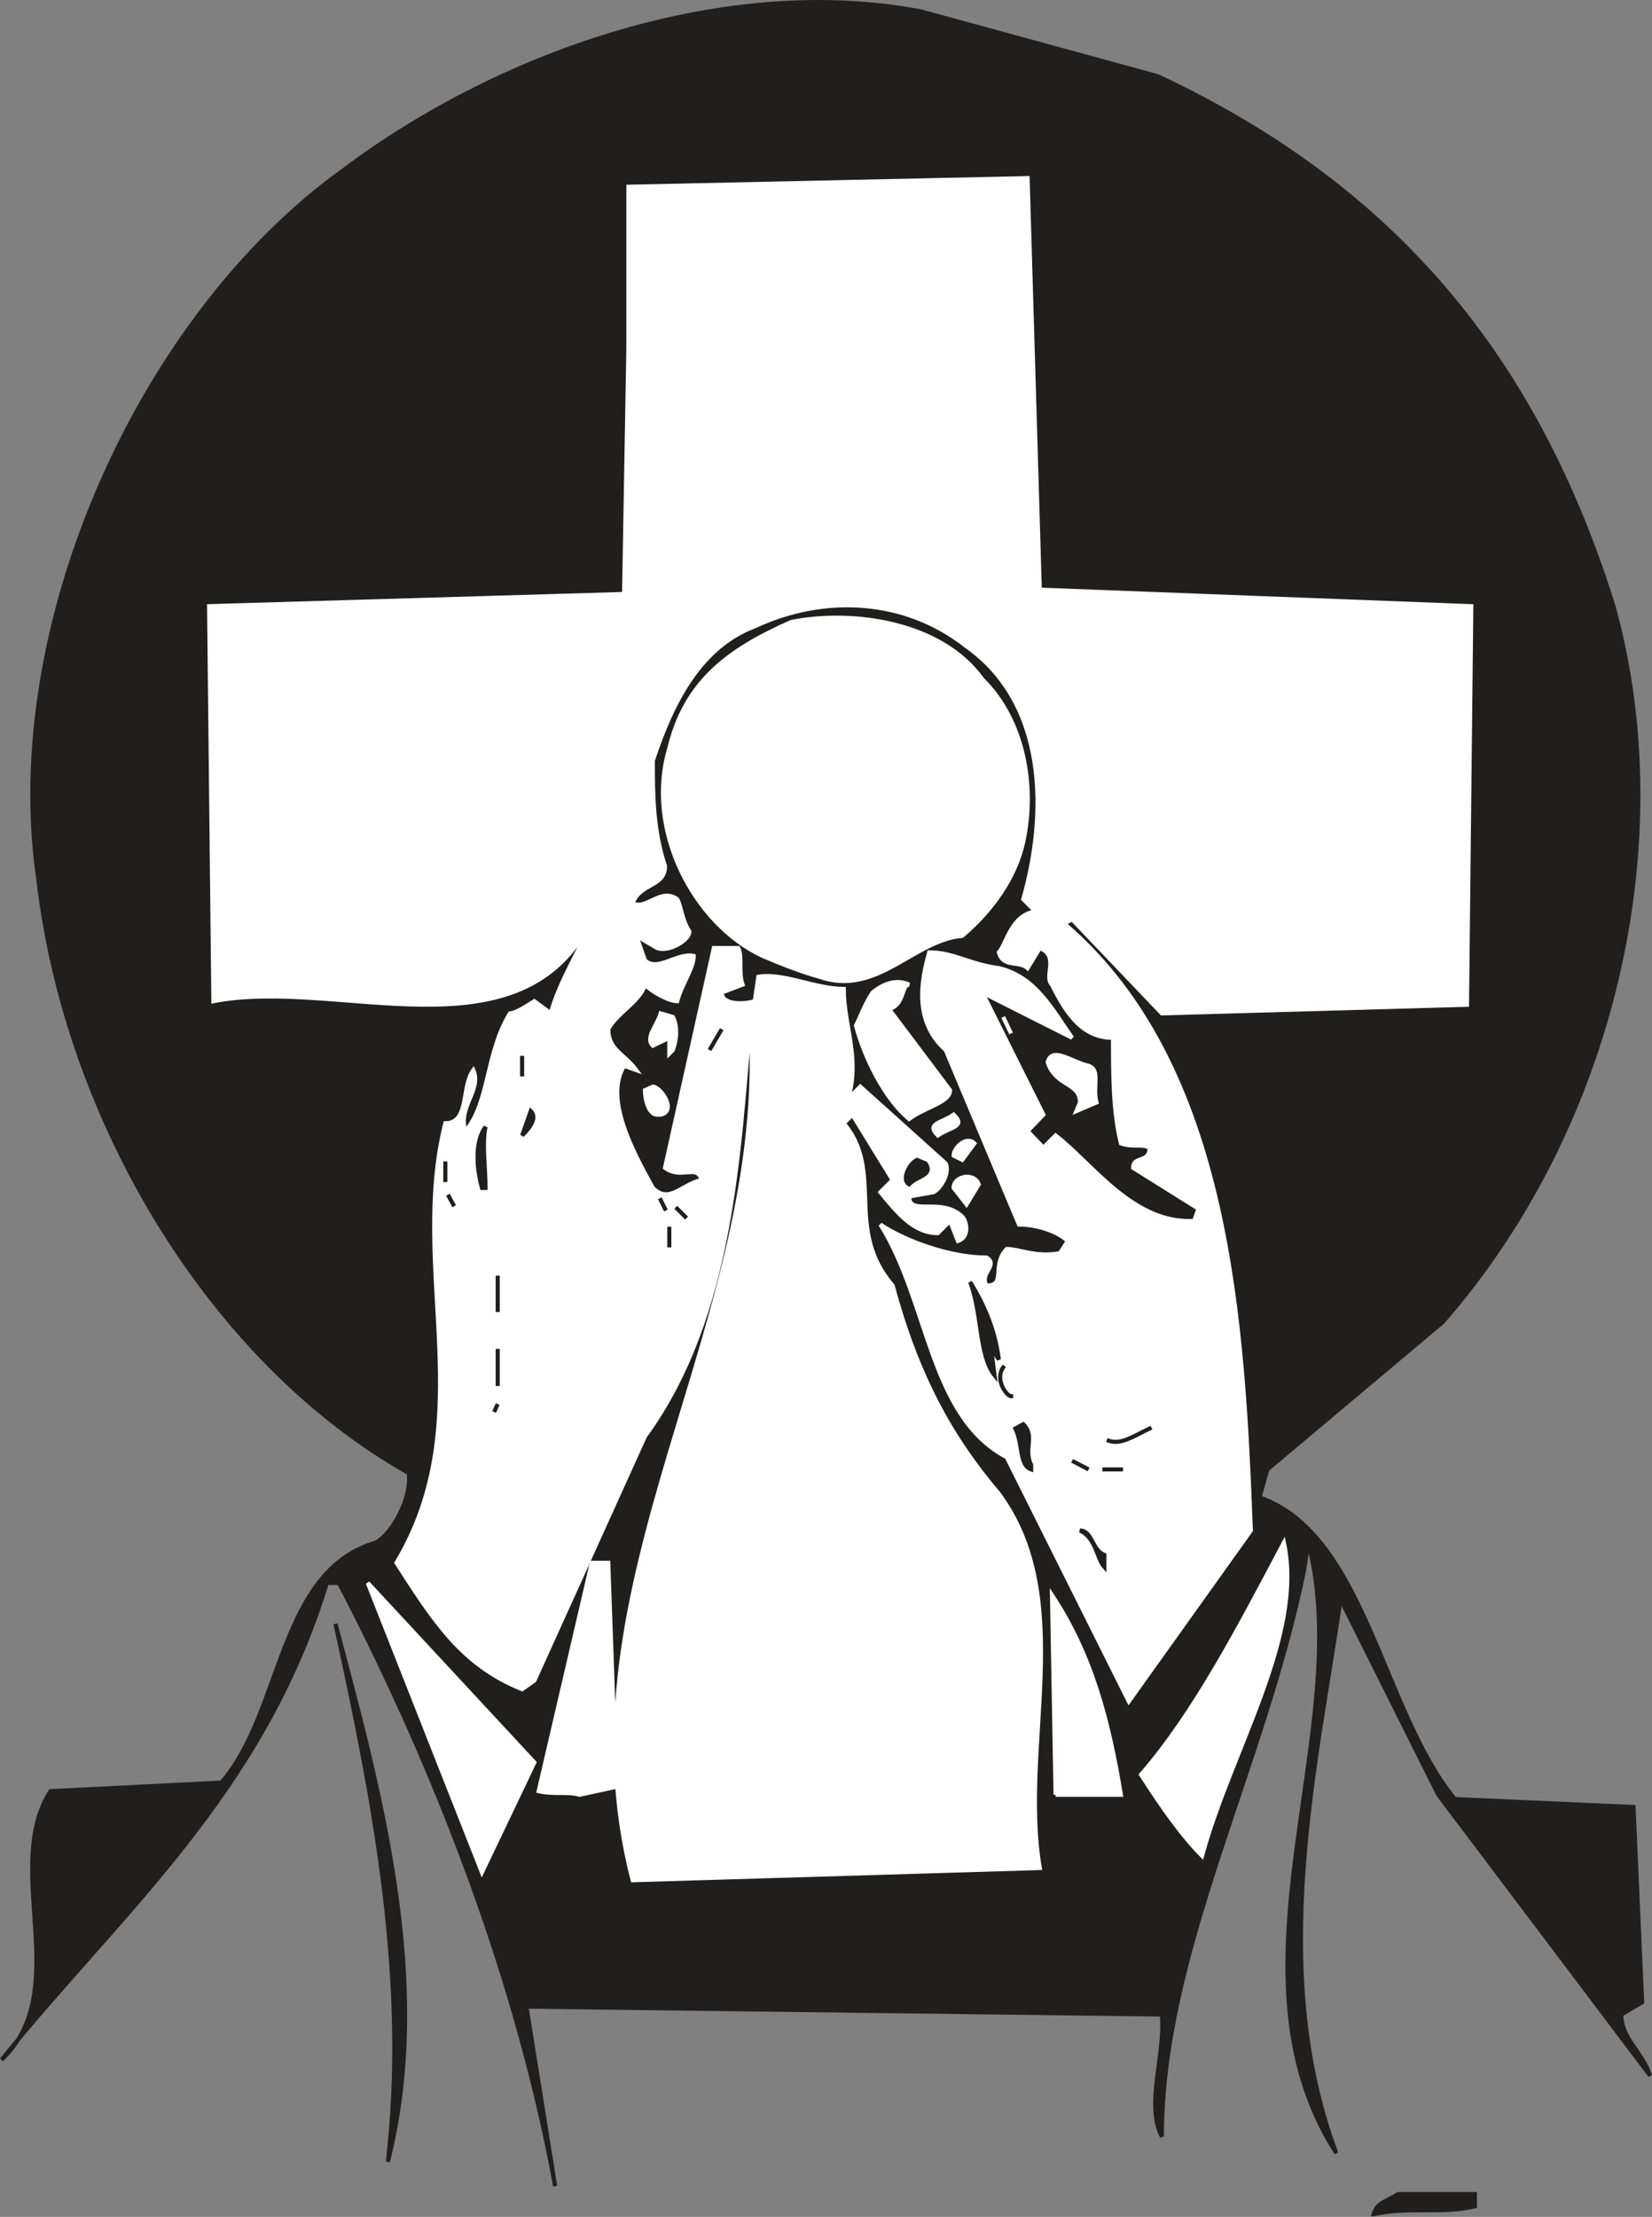 <svg width="306.793" height="411.577" viewBox="0 0 230.095 308.683" xmlns="http://www.w3.org/2000/svg"><rect x="0" y="0" width="230.095" height="308.683" fill="#808080" stroke="none"/><path style="fill:#211e1e;fill-opacity:1;fill-rule:evenodd;stroke:none" d="M198.5 822.7c.5-1.7 1.7-1.7 3.398-2.802h10.704v1.704c-4.5 1.097-9 0-14.102 1.097" transform="translate(-7.176 -514.396)"/><path style="fill:none;stroke:#211e1e;stroke-width:5.7;stroke-linecap:square;stroke-linejoin:miter;stroke-miterlimit:4;stroke-opacity:1" d="M1985 193.008c5 16.992 16.992 16.992 33.984 28.008h107.032v-17.032c-45-10.976-90 0-141.016-10.976zm0 0" transform="matrix(.1 0 0 -.1 -7.176 327.604)"/><path style="fill:#211e1e;fill-opacity:1;fill-rule:evenodd;stroke:none" d="M84.5 818.8c-5.102-27.8-15.898-56.698-30.102-84H52.7c-9 29.5-28.898 46-45.3 66.4 10.203-9.7 0-26.7 6.8-37.4l23.8-1.197c8.5-9.602 7.898-29.5 21.5-33.403 2.3-1.199 5.102-6.3 4.602-9.699-27.204-15.3-47.704-48.7-51.602-82.8-5.102-35.098 14.102-78.2 42.5-98.598 22.7-17 53.898-27.204 80.5-22.102l32.898 9c32.903 15.398 52.704 39.2 63.5 73.8 9.102 32.802 0 72.5-23.796 99.7L183.699 719l-1.097 3.898c14.699 5.102 17 29.5 27.199 42L234.699 766l1.2 27.2-2.899 1.698c0 3.403 2.898 5.102 4 8.5l-29.5-39.097-13.602-27.2c-3.398 23.297-10.199 51.598-.597 77.098-16.403-25.5 2.898-59-3.903-85l-.597 3.903C183.1 760.898 169 786.398 169 811.898c-2.3-4.5.5-11.296 0-17l-88.5-1.097" transform="translate(-7.176 -514.396)"/><path style="fill:none;stroke:#211e1e;stroke-width:5.7;stroke-linecap:square;stroke-linejoin:miter;stroke-miterlimit:4;stroke-opacity:1" d="M845 231.992c-51.016 278.008-158.984 566.992-301.016 840h-16.992c-90-295-288.984-460-453.008-663.984C176.016 505 73.984 675 141.992 781.992L380 793.984c85 96.016 78.984 295 215 334.024 23.008 11.992 51.016 63.008 46.016 96.992C368.984 1378.008 163.984 1711.992 125 2053.008 73.984 2403.984 266.016 2835 550 3038.984c226.992 170 538.984 272.032 805 221.016l328.984-90c329.024-153.984 527.032-391.992 635-738.008 91.016-328.008 0-725-237.968-996.992l-244.024-205-10.976-38.984c146.992-51.016 170-295 271.992-420L2346.992 760l11.992-271.992L2330 471.016c0-34.024 28.984-51.016 40-85l-295 390.976-136.016 271.992c-33.984-232.968-101.992-515.976-5.976-770.976-164.024 255 28.984 590-39.024 850l-5.976-39.024C1831.016 811.016 1690 556.016 1690 301.016c-23.008 45 5 112.968 0 170l-885 10.976zm0 0" transform="matrix(.1 0 0 -.1 -7.176 327.604)"/><path style="fill:#211e1e;fill-opacity:1;fill-rule:evenodd;stroke:none" d="M61.2 815.398c2.902-25-1.7-49.398-7.302-74.898 6.204 23.3 13.602 49.898 7.301 74.898" transform="translate(-7.176 -514.396)"/><path style="fill:none;stroke:#211e1e;stroke-width:5.7;stroke-linecap:square;stroke-linejoin:miter;stroke-miterlimit:4;stroke-opacity:1" d="M611.992 266.016C641.016 516.016 595 760 538.984 1015 601.016 781.992 675 516.016 611.992 266.016Zm0 0" transform="matrix(.1 0 0 -.1 -7.176 327.604)"/><path style="fill:#fff;fill-opacity:1;fill-rule:evenodd;stroke:none" d="M95.3 776.2c-10.8-41.4 19.2-77.7 16.4-119.598-1.7 17.597-2.302 40.796-14.7 57.796l-15.398 34-1.704 1.204c-8.5-3.403-12.398-9.704-17.5-17.602 11.903-19.8 1.704-40.8 6.801-61.2 3.403 0 2.2-5.1 3.903-7.402 1.199 2.801-2.204 5.102-1.102 8.5 3.398-4 2.8-10.796 6.2-16.398.6 0 1.698-.602 3.402-1.7l2.296 1.7c1.204-4.602 4.602-9.7 5.704-13.102-9.704 19.903-35.204 8-52.704 11.403l-.597-55 57.8-1.7L94.7 563v-22.602l55.602-1.199L152 596.5l60.102 2.3-.602 55.5-42.5 1.2-12.5-13.102-1.102.602c23.204 19.8 24.903 56.102 26 84.5l-17 23.8-17-34c-10.796-5.698-10.796-21.6-17.597-32.402 3.398 2.301 9.699 4.602 14.8 4.602 1.7 1.102-1.101 2.2 0 3.898 2.797 0 .598-2.796 2.797-5.097 1.704 0 4 1.199 7.403.597l1.097-1.699c-1.097-1.097-3.898-2.3-6.796-2.3l-10.204-24.297c-4.5-4-3.398-9.704-2.296-13.602 3.398 0 5.699 1.7 9.699 2.2 5.097 1.198 7.398 5.698 10.199 9.698l-12.5-6.296 8.5 17-2.2 2.296 2.2 2.301 1.7-1.699c5.1 3.898 10.8 12.398 19.3 11.898l.602-1.699L165 677c0-1.7 2.3-.602 2.3-2.8-1.198-.598-2.3 0-4-.598-1.1-4.5-1.1-9.602-1.1-14.704-4 0-6.302-2.898-8.5-7.398-1.2-1.102 1.1-4-1.7-5.102l-1.7 2.801c-1.198-1.097-3.402 0-4-2.199 1.098-1.2 1.7-5.2 5.098-5.7l-1.699-1.698c3.403-11.903 3.403-27.204-7.898-35.204-8.602-6.796-19.903-7.296-29.5-2.796-7.403 2.796-11.403 10.199-14.2 18.699 0 4.5 0 9.597 1.7 14.699 0 2.898-3.403 2.3-4.5 5.102 1.699 1.199 3.898-2.204 6.199-.5.602 1.097.602 2.796 1.7 4.5 0 1.199-2.802 2.898-4.5 2.296l-2.9-1.699 1.2 3.403c1.7 1.699 4.5-1.102 6.8-.602 0 1.7-1.698 4-2.3 6.3-1.102 0-3.398-1.198-4.5-2.3-.602 2.3-4 4-5.102 6.2 0 2.902 2.204 3.402 3.903 5.698l-1.7-.597c-2.8 4.597 1.2 11.898 4 17 2.297 2.3 4-.5 6.797-1.102-.597-2.3-2.796 0-5.097-1.699l6.8-30.602H110c.602 1.102 0 3.403.602 5.102l-2.903 1.102c0 1.699 2.903 1.699 4.602 1.199l.5-3.403c3.398-.597 8 1.704 11.898 1.704 0 5.097 2.301 9.597.602 15.296L127 665.7l11.898 10.7c.602 1.203-.597 3.402-1.699 4l-3.398.601c0 2.8 4.5 0 7.398 2.8.602.598 1.102 2.802-.597 3.4l-1.102-2.802-1.7 1.704c-3.402 0-5.698-2.903-8-5.704l1.7-1.699-5.602-9.097-1.199 1.199c5.7 6.8 0 14.699 6.801 22.597 3.398 12.5 8 21 14.8 29 10.802 14.704 2.802 35.102 5.7 52.102" transform="translate(-7.176 -514.396)"/><path style="fill:none;stroke:#fff;stroke-width:5.7;stroke-linecap:square;stroke-linejoin:miter;stroke-miterlimit:4;stroke-opacity:1" d="M953.008 658.008C845 1071.992 1145 1435 1116.992 1853.984 1100 1678.008 1093.984 1446.016 970 1276.016l-153.984-340-17.032-12.032c-85 34.024-123.984 97.032-175 176.016 119.024 198.008 17.032 408.008 68.008 611.992 34.024 0 21.992 51.016 39.024 74.024 11.992-28.008-22.032-51.016-11.016-85 33.984 40 28.008 107.968 61.992 163.984 6.016 0 16.992 6.016 34.024 16.992L838.984 1865c12.032 46.016 46.016 96.992 57.032 131.016-97.032-199.024-352.032-80-527.032-114.024l-5.976 550 578.008 16.992L946.992 2790v226.016l556.016 11.992L1520 2455l601.016-23.008-6.016-555L1690 1865l-125 131.016-11.016-6.016c232.032-198.008 249.024-561.016 260-845l-170-238.008-170 340c-107.968 56.992-107.968 216.016-175.976 324.024C1331.992 1548.008 1395 1525 1446.016 1525c16.992-11.016-11.016-21.992 0-38.984 27.968 0 5.976 27.968 27.968 50.976 17.032 0 40-11.992 74.024-5.976l10.976 16.992c-10.976 10.976-38.984 23.008-67.968 23.008l-102.032 242.968c-45 40-33.984 97.032-22.968 136.016 33.984 0 56.992-16.992 96.992-21.992 50.976-11.992 73.984-56.992 101.992-96.992l-125 62.968 85-170-21.992-22.968 21.992-23.008 16.992 16.992c51.016-38.984 108.008-123.984 193.008-118.984l6.016 16.992L1650 1650c0 16.992 23.008 6.016 23.008 28.008-11.992 5.976-23.008 0-40 5.976-11.016 45-11.016 96.016-11.016 147.032-40 0-63.008 28.984-85 73.984-11.992 11.016 11.016 40-16.992 51.016l-16.992-28.008c-11.992 10.976-34.024 0-40 21.992 10.976 11.992 16.992 51.992 50.976 56.992l-16.992 16.992c34.024 119.024 34.024 272.032-78.984 352.032-86.016 67.968-199.024 72.968-295 27.968-74.024-27.968-114.024-101.992-141.992-186.992 0-45 0-95.976 16.992-146.992 0-28.984-34.024-23.008-45-51.016 16.992-11.992 38.984 22.032 61.992 5 6.016-10.976 6.016-27.968 16.992-45 0-11.992-28.008-28.984-45-22.968l-28.984 16.992L970 1938.984c16.992-16.992 45 11.016 68.008 6.016 0-16.992-16.992-40-23.008-63.008-11.016 0-33.984 11.992-45 23.008-6.016-23.008-40-40-51.016-61.992 0-29.024 22.032-34.024 39.024-56.992l-16.992 5.976c-28.008-45.976 11.992-118.984 40-170 22.968-23.008 40 5 67.968 11.016-5.976 23.008-27.968 0-50.976 16.992l68.008 306.016H1100c6.016-11.016 0-34.024 6.016-51.016l-29.024-11.016c0-16.992 29.024-16.992 46.016-11.992l5 34.024c33.984 5.976 80-17.032 118.984-17.032 0-50.976 23.008-95.976 6.016-152.968l16.992 16.992 118.984-106.992c6.016-12.032-5.976-34.024-16.992-40l-33.984-6.016c0-28.008 45 0 73.984-28.008 6.016-5.976 11.016-28.008-5.976-33.984L1395 1576.016l-16.992-17.032c-34.024 0-56.992 29.024-80 57.032l16.992 16.992-56.016 90.976-11.992-11.992c56.992-68.008 0-146.992 68.008-225.976 33.984-125 80-210 148.008-290C1571.016 1048.984 1491.016 845 1520 675Zm0 0" transform="matrix(.1 0 0 -.1 -7.176 327.604)"/><path style="fill:#fff;fill-opacity:1;fill-rule:evenodd;stroke:none" d="M74.3 775.102 58.399 734.8l23.204 25" transform="translate(-7.176 -514.396)"/><path style="fill:none;stroke:#fff;stroke-width:5.7;stroke-linecap:square;stroke-linejoin:miter;stroke-miterlimit:4;stroke-opacity:1" d="m743.008 668.984-159.024 403.008 232.032-250Zm0 0" transform="matrix(.1 0 0 -.1 -7.176 327.604)"/><path style="fill:#fff;fill-opacity:1;fill-rule:evenodd;stroke:none" d="M174.602 772.8c-2.801-2.8-5.602-6.8-8.5-11.3 7.398-8.5 13.597-20.398 19.898-32.3 2.8 13-7.398 28.902-11.398 43.6" transform="translate(-7.176 -514.396)"/><path style="fill:none;stroke:#fff;stroke-width:5.7;stroke-linecap:square;stroke-linejoin:miter;stroke-miterlimit:4;stroke-opacity:1" d="M1746.016 691.992C1718.008 720 1690 760 1661.016 805 1735 890 1796.992 1008.984 1860 1128.008c28.008-130-73.984-289.024-113.984-436.016Zm0 0" transform="matrix(.1 0 0 -.1 -7.176 327.604)"/><path style="fill:#fff;fill-opacity:1;fill-rule:evenodd;stroke:none" d="M87.898 764.3c-1.699-.5-3.398 0-5.699-.5l7.403-31.8h2.296L93 763.2" transform="translate(-7.176 -514.396)"/><path style="fill:none;stroke:#fff;stroke-width:5.7;stroke-linecap:square;stroke-linejoin:miter;stroke-miterlimit:4;stroke-opacity:1" d="M878.984 776.992c-16.992 5-33.984 0-56.992 5L896.016 1100h22.968L930 788.008Zm0 0" transform="matrix(.1 0 0 -.1 -7.176 327.604)"/><path style="fill:#fff;fill-opacity:1;fill-rule:evenodd;stroke:none" d="m154.2 764.3-.5-27.8c5.6 8.5 7.902 17.602 9.6 27.8h-9.1" transform="translate(-7.176 -514.396)"/><path style="fill:none;stroke:#fff;stroke-width:5.7;stroke-linecap:square;stroke-linejoin:miter;stroke-miterlimit:4;stroke-opacity:1" d="m1541.992 776.992-5 278.008c56.016-85 79.024-176.016 96.016-278.008h-91.016zm0 0" transform="matrix(.1 0 0 -.1 -7.176 327.604)"/><path style="fill:#211e1e;fill-opacity:1;fill-rule:evenodd;stroke:none" d="M161 732.602c-1.102-1.204-1.102-4-3.398-5.102 1.699 0 1.699 2.8 3.398 3.398" transform="translate(-7.176 -514.396)"/><path style="fill:none;stroke:#211e1e;stroke-width:5.7;stroke-linecap:square;stroke-linejoin:miter;stroke-miterlimit:4;stroke-opacity:1" d="M1610 1093.984c-11.016 12.032-11.016 40-33.984 51.016 16.992 0 16.992-28.008 33.984-33.984zm0 0" transform="matrix(.1 0 0 -.1 -7.176 327.604)"/><path style="fill:#211e1e;fill-opacity:1;fill-rule:evenodd;stroke:none" d="M150.8 719c-1.698-.602-1.1-3.398-2.198-5.7l1.097-.6c1.7 1.698 0 3.402 1.102 5.698" transform="translate(-7.176 -514.396)"/><path style="fill:none;stroke:#211e1e;stroke-width:5.7;stroke-linecap:square;stroke-linejoin:miter;stroke-miterlimit:4;stroke-opacity:1" d="M1508.008 1230c-16.992 6.016-11.016 33.984-21.992 56.992l10.976 6.016c16.992-16.992 0-34.024 11.016-56.992zm0 0" transform="matrix(.1 0 0 -.1 -7.176 327.604)"/><path style="fill:#211e1e;fill-opacity:1;fill-rule:evenodd;stroke:none" d="m158.8 719-2.3-1.2" transform="translate(-7.176 -514.396)"/><path style="fill:none;stroke:#211e1e;stroke-width:5.7;stroke-linecap:square;stroke-linejoin:miter;stroke-miterlimit:4;stroke-opacity:1" d="M1588.008 1230 1565 1241.992Zm0 0" transform="matrix(.1 0 0 -.1 -7.176 327.604)"/><path style="fill:#211e1e;fill-opacity:1;fill-rule:evenodd;stroke:none" d="m76 711 .5-1.102" transform="translate(-7.176 -514.396)"/><path style="fill:none;stroke:#211e1e;stroke-width:5.7;stroke-linecap:square;stroke-linejoin:miter;stroke-miterlimit:4;stroke-opacity:1" d="m760 1310 5 11.016zm0 0" transform="matrix(.1 0 0 -.1 -7.176 327.604)"/><path style="fill:#211e1e;fill-opacity:1;fill-rule:evenodd;stroke:none" d="M145.7 705.898c-2.2-2.796-1.7-8.5-3.4-13 1.7 2.801 3.4 6.204 4 10.801L145.2 702" transform="translate(-7.176 -514.396)"/><path style="fill:none;stroke:#211e1e;stroke-width:5.7;stroke-linecap:square;stroke-linejoin:miter;stroke-miterlimit:4;stroke-opacity:1" d="M1456.992 1361.016c-21.992 27.968-16.992 85-33.984 130 16.992-28.008 33.984-62.032 40-108.008L1451.992 1400Zm0 0" transform="matrix(.1 0 0 -.1 -7.176 327.604)"/><path style="fill:#fff;fill-opacity:1;fill-rule:evenodd;stroke:none" d="M141.8 682.102 140 679.8c0-1.7 2.898-2.2 3.5-.5" transform="translate(-7.176 -514.396)"/><path style="fill:none;stroke:#fff;stroke-width:5.7;stroke-linecap:square;stroke-linejoin:miter;stroke-miterlimit:4;stroke-opacity:1" d="M1418.008 1598.984 1400 1621.992c0 16.992 28.984 21.992 35 5zm0 0" transform="matrix(.1 0 0 -.1 -7.176 327.604)"/><path style="fill:#211e1e;fill-opacity:1;fill-rule:evenodd;stroke:none" d="M74.3 679.8c-.6-2.198-1.198-6.198.5-8.5-.5 2.302 0 5.7 0 8.5" transform="translate(-7.176 -514.396)"/><path style="fill:none;stroke:#211e1e;stroke-width:5.7;stroke-linecap:square;stroke-linejoin:miter;stroke-miterlimit:4;stroke-opacity:1" d="M743.008 1621.992c-6.016 21.992-11.992 61.992 5 85-5-23.008 0-56.992 0-85zm0 0" transform="matrix(.1 0 0 -.1 -7.176 327.604)"/><path style="fill:#211e1e;fill-opacity:1;fill-rule:evenodd;stroke:none" d="M133.8 679.3c-1.1-.6 0-2.902 1.098-3.402l1.204.5c1.097 1.704-1.204 1.704-2.301 2.903" transform="translate(-7.176 -514.396)"/><path style="fill:none;stroke:#211e1e;stroke-width:5.7;stroke-linecap:square;stroke-linejoin:miter;stroke-miterlimit:4;stroke-opacity:1" d="M1338.008 1626.992c-11.016 6.016 0 29.024 10.976 34.024l12.032-5c10.976-17.032-12.032-17.032-23.008-29.024zm-266.016 29.024zm0 0" transform="matrix(.1 0 0 -.1 -7.176 327.604)"/><path style="fill:#fff;fill-opacity:1;fill-rule:evenodd;stroke:none" d="m141.2 675.898-1.2-.597c0-1.102 1.8-2.801 2.898-1.7" transform="translate(-7.176 -514.396)"/><path style="fill:none;stroke:#fff;stroke-width:5.7;stroke-linecap:square;stroke-linejoin:miter;stroke-miterlimit:4;stroke-opacity:1" d="m1411.992 1661.016-11.992 5.976c0 11.016 18.008 28.008 28.984 16.992zm0 0" transform="matrix(.1 0 0 -.1 -7.176 327.604)"/><path style="fill:#211e1e;fill-opacity:1;fill-rule:evenodd;stroke:none" d="m79.898 672.5 1.204-3.398c1.097 1.097-.602 2.796-1.204 3.398" transform="translate(-7.176 -514.396)"/><path style="fill:none;stroke:#211e1e;stroke-width:5.7;stroke-linecap:square;stroke-linejoin:miter;stroke-miterlimit:4;stroke-opacity:1" d="m798.984 1695 12.032 33.984c10.976-10.976-6.016-27.968-12.032-33.984Zm0 0" transform="matrix(.1 0 0 -.1 -7.176 327.604)"/><path style="fill:#fff;fill-opacity:1;fill-rule:evenodd;stroke:none" d="M137.8 672.5c-1.698-1.7.5-1.7 2.2-2.898 1.8 1.699-.5 1.699-2.2 2.898" transform="translate(-7.176 -514.396)"/><path style="fill:none;stroke:#fff;stroke-width:5.7;stroke-linecap:square;stroke-linejoin:miter;stroke-miterlimit:4;stroke-opacity:1" d="M1378.008 1695c-16.992 16.992 5 16.992 21.992 28.984 18.008-16.992-5-16.992-21.992-28.984zm0 0" transform="matrix(.1 0 0 -.1 -7.176 327.604)"/><path style="fill:#fff;fill-opacity:1;fill-rule:evenodd;stroke:none" d="M133.8 670.2c-3.402-2.802-6.198-8.5-7.402-13 .602-1.2 1.204-2.9 2.301-4.598.602-.5 2.801-2.204 5.102-1.102-1.102 0-.602 2.8-2.801 3.398l8.5 11.301c0 1.7-3.398 2.301-5.7 4" transform="translate(-7.176 -514.396)"/><path style="fill:none;stroke:#fff;stroke-width:5.7;stroke-linecap:square;stroke-linejoin:miter;stroke-miterlimit:4;stroke-opacity:1" d="M1338.008 1718.008c-34.024 28.008-61.992 85-74.024 130 6.016 11.992 12.032 28.984 23.008 45.976 6.016 5 28.008 22.032 51.016 11.016-11.016 0-6.016-28.008-28.008-33.984l85-113.008c0-16.992-33.984-23.008-56.992-40zm0 0" transform="matrix(.1 0 0 -.1 -7.176 327.604)"/><path style="fill:#fff;fill-opacity:1;fill-rule:evenodd;stroke:none" d="M98.7 669.602c-1.2 0-1.7-2.204-1.7-3.403l1.102-.5c1.097 0 3.398 3.403 1.097 3.903" transform="translate(-7.176 -514.396)"/><path style="fill:none;stroke:#fff;stroke-width:5.7;stroke-linecap:square;stroke-linejoin:miter;stroke-miterlimit:4;stroke-opacity:1" d="M986.992 1723.984c-11.992 0-16.992 22.032-16.992 34.024l11.016 5c10.976 0 33.984-34.024 10.976-39.024zm0 0" transform="matrix(.1 0 0 -.1 -7.176 327.604)"/><path style="fill:#fff;fill-opacity:1;fill-rule:evenodd;stroke:none" d="m157.102 669.102.5-1.204c0-2.796-3.403-2.199-4.5-5.597.597-2.301 3.398 0 5.699.5 1.699.597.5 2.898 1.097 5.097" transform="translate(-7.176 -514.396)"/><path style="fill:none;stroke:#fff;stroke-width:5.7;stroke-linecap:square;stroke-linejoin:miter;stroke-miterlimit:4;stroke-opacity:1" d="m1571.016 1728.984 5 12.032c0 27.968-34.024 21.992-45 55.976 5.976 23.008 33.984 0 56.992-5 16.992-5.976 5-28.984 10.976-50.976zm0 0" transform="matrix(.1 0 0 -.1 -7.176 327.604)"/><path style="fill:#fff;fill-opacity:1;fill-rule:evenodd;stroke:none" d="M100.398 661.102v-2.204L98.102 660c-1.102-1.102.597-2.8 1.097-4.5l1.7.5c.601 1.2.601 2.898 0 4.602" transform="translate(-7.176 -514.396)"/><path style="fill:none;stroke:#fff;stroke-width:5.7;stroke-linecap:square;stroke-linejoin:miter;stroke-miterlimit:4;stroke-opacity:1" d="M1003.984 1808.984v22.032L981.016 1820c-11.016 11.016 5.976 28.008 10.976 45l16.992-5c6.016-11.992 6.016-28.984 0-46.016zm0 0" transform="matrix(.1 0 0 -.1 -7.176 327.604)"/><path style="fill:#211e1e;fill-opacity:1;fill-rule:evenodd;stroke:none" d="m106 660.602 1.7-2.903" transform="translate(-7.176 -514.396)"/><path style="fill:none;stroke:#211e1e;stroke-width:5.7;stroke-linecap:square;stroke-linejoin:miter;stroke-miterlimit:4;stroke-opacity:1" d="m1060 1813.984 16.992 29.024zm0 0" transform="matrix(.1 0 0 -.1 -7.176 327.604)"/><path style="fill:none;stroke:#fff;stroke-width:5.7;stroke-linecap:square;stroke-linejoin:miter;stroke-miterlimit:4;stroke-opacity:1" d="M1513.984 1813.984zm0 0" transform="matrix(.1 0 0 -.1 -7.176 327.604)"/><path style="fill:#fff;fill-opacity:1;fill-rule:evenodd;stroke:none" d="m148 658.3-1.102-2.3" transform="translate(-7.176 -514.396)"/><path style="fill:none;stroke:#fff;stroke-width:5.7;stroke-linecap:square;stroke-linejoin:miter;stroke-miterlimit:4;stroke-opacity:1" d="M1480 1836.992 1468.984 1860Zm0 0" transform="matrix(.1 0 0 -.1 -7.176 327.604)"/><path style="fill:none;stroke:#211e1e;stroke-width:5.7;stroke-linecap:square;stroke-linejoin:miter;stroke-miterlimit:4;stroke-opacity:1" d="M873.008 1893.984zm0 0" transform="matrix(.1 0 0 -.1 -7.176 327.604)"/><path style="fill:#fff;fill-opacity:1;fill-rule:evenodd;stroke:none" d="M121.3 650.398c-2.198-.597-5.1-1.699-7.902-2.898-9.597-4.5-16.398-17.602-13-28.898 2.204-9.102 7.903-13.602 17-17.602 8.5-1.7 20.903 0 26.602 8 5.7 5.602 7.398 14.7 5.7 22.602-1.098 5.097-4.5 9.699-8.5 13.097-6.802.602-11.9 8.5-19.9 5.7" transform="translate(-7.176 -514.396)"/><path style="fill:none;stroke:#fff;stroke-width:5.7;stroke-linecap:square;stroke-linejoin:miter;stroke-miterlimit:4;stroke-opacity:1" d="M1213.008 1916.016c-21.992 5.976-51.016 16.992-79.024 28.984-95.976 45-163.984 176.016-130 288.984 22.032 91.016 79.024 136.016 170 176.016 85 16.992 209.024 0 266.016-80 56.992-56.016 73.984-146.992 56.992-226.016-10.976-50.976-45-96.992-85-130.976-68.008-6.016-118.984-85-198.984-56.992zm0 0" transform="matrix(.1 0 0 -.1 -7.176 327.604)"/><path style="fill:none;stroke:#211e1e;stroke-width:5.7;stroke-linecap:square;stroke-linejoin:miter;stroke-miterlimit:4;stroke-opacity:1" d="M1610 1230h23.008m-16.992 40c16.992-6.016 33.984 6.016 56.992 16.992m-193.008 45c-6.016 0-23.008 23.008-11.016 40M765 1348.984V1395m0 56.992v45m238.984 45V1565m22.032 16.992L1015 1593.008m-16.992 0L991.992 1605m-288.984-6.016L696.992 1610m-5 23.008v23.008M798.984 1780v23.008" transform="matrix(.1 0 0 -.1 -7.176 327.604)"/></svg>
